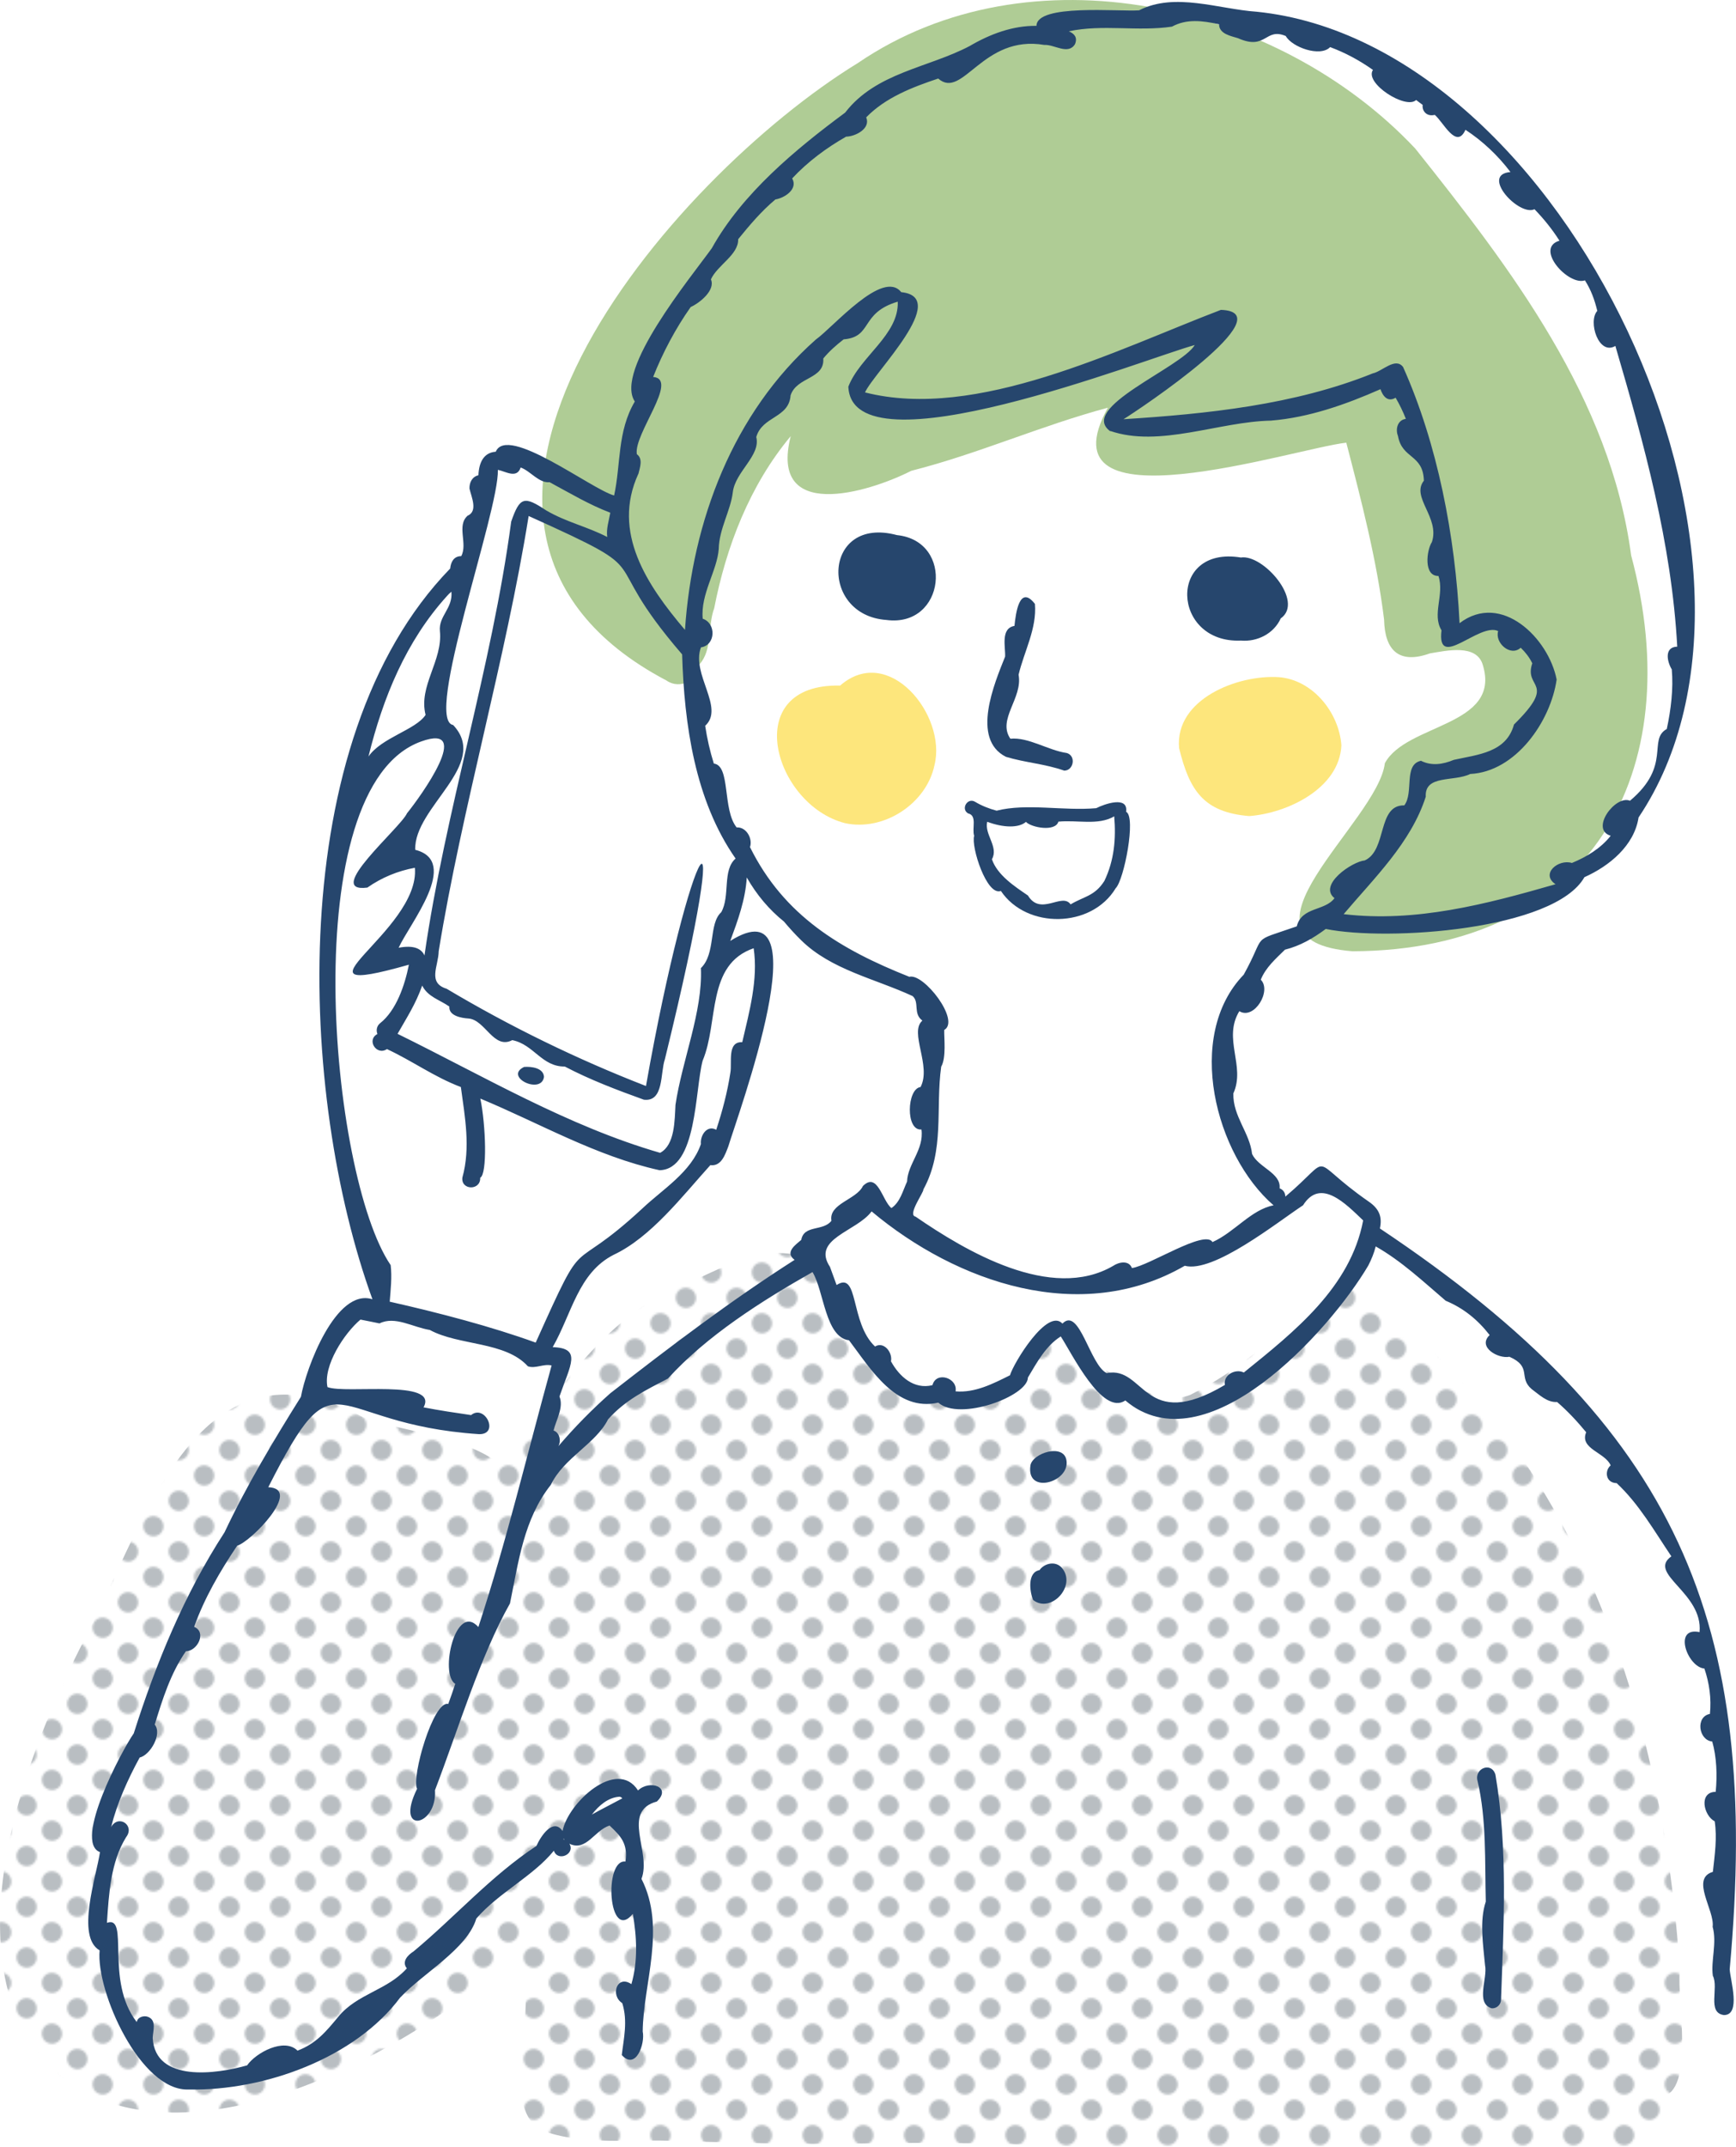 <?xml version="1.0" encoding="UTF-8"?><svg id="_レイヤー_2" xmlns="http://www.w3.org/2000/svg" xmlns:xlink="http://www.w3.org/1999/xlink" viewBox="0 0 435.44 538.24"><defs><style>.cls-1{fill:none;}.cls-2{fill:#fde67c;}.cls-3{fill:#b9bec2;}.cls-4{fill:#afcc95;}.cls-5{fill:#26466d;}.cls-6{fill:url(#_6_dpi_40_5);}</style><pattern id="_6_dpi_40_5" x="0" y="0" width="48" height="48" patternTransform="translate(-3465.9 198.15) scale(.53)" patternUnits="userSpaceOnUse" viewBox="0 0 48 48"><g><rect class="cls-1" x="0" y="0" width="48" height="48"/><g><path class="cls-3" d="M23.24,52.74c3.24,.5,6-2.25,5.5-5.5-.31-2.02-1.96-3.68-3.98-3.99-3.24-.5-6,2.26-5.5,5.5,.31,2.02,1.96,3.67,3.98,3.98Z"/><path class="cls-3" d="M47.24,52.74c3.24,.5,6-2.25,5.5-5.5-.31-2.02-1.96-3.68-3.98-3.99-3.24-.5-6,2.26-5.5,5.5,.31,2.02,1.96,3.67,3.98,3.98Z"/><path class="cls-3" d="M23.24,28.74c3.24,.5,6-2.25,5.5-5.5-.31-2.02-1.96-3.67-3.98-3.99-3.24-.5-6,2.26-5.5,5.5,.31,2.02,1.96,3.67,3.98,3.98Z"/><path class="cls-3" d="M47.24,28.74c3.24,.5,6-2.25,5.5-5.5-.31-2.02-1.96-3.67-3.98-3.99-3.24-.5-6,2.26-5.5,5.5,.31,2.02,1.96,3.67,3.98,3.98Z"/><path class="cls-3" d="M35.24,40.74c3.24,.5,6-2.25,5.5-5.5-.31-2.02-1.96-3.68-3.98-3.99-3.24-.5-6,2.26-5.5,5.5,.31,2.02,1.96,3.67,3.98,3.98Z"/><path class="cls-3" d="M11.24,40.74c3.24,.5,6-2.25,5.5-5.5-.31-2.02-1.96-3.68-3.98-3.99-3.24-.5-6,2.26-5.5,5.5,.31,2.02,1.96,3.67,3.98,3.98Z"/><path class="cls-3" d="M35.24,16.74c3.24,.5,6-2.25,5.5-5.5-.31-2.02-1.96-3.67-3.98-3.99-3.24-.5-6,2.26-5.5,5.5,.31,2.02,1.96,3.67,3.98,3.98Z"/><path class="cls-3" d="M11.24,16.74c3.24,.5,6-2.25,5.5-5.5-.31-2.02-1.96-3.67-3.98-3.99-3.24-.5-6,2.26-5.5,5.5,.31,2.02,1.96,3.67,3.98,3.98Z"/></g><g><path class="cls-3" d="M-.76,52.74c3.24,.5,6-2.25,5.5-5.5-.31-2.02-1.96-3.68-3.98-3.99-3.24-.5-6,2.26-5.5,5.5,.31,2.02,1.96,3.67,3.98,3.98Z"/><path class="cls-3" d="M-.76,28.74c3.24,.5,6-2.25,5.5-5.5-.31-2.02-1.96-3.67-3.98-3.99-3.24-.5-6,2.26-5.5,5.5,.31,2.02,1.96,3.67,3.98,3.98Z"/></g><g><path class="cls-3" d="M23.24,4.74c3.24,.5,6-2.26,5.5-5.5-.31-2.02-1.96-3.68-3.98-3.99-3.24-.5-6,2.26-5.5,5.5,.31,2.02,1.96,3.67,3.98,3.98Z"/><path class="cls-3" d="M47.24,4.74c3.24,.5,6-2.26,5.5-5.5-.31-2.02-1.96-3.68-3.98-3.99-3.24-.5-6,2.26-5.5,5.5,.31,2.02,1.96,3.67,3.98,3.98Z"/></g><path class="cls-3" d="M-.76,4.74c3.24,.5,6-2.26,5.5-5.5-.31-2.02-1.96-3.68-3.98-3.99-3.24-.5-6,2.26-5.5,5.5,.31,2.02,1.96,3.67,3.98,3.98Z"/></g></pattern></defs><g id="_レイヤー_1-2"><g><path class="cls-5" d="M131.45,267.46c-5.13,2.48,4.34,7.06,5,2.49-.13-2.28-3.22-2.63-5-2.49Z"/><g><path class="cls-4" d="M409.13,139.16c-5.25-39.36-30.1-71.76-54.15-101.93C320.51,.59,258.29-13.6,215.15,15.82c-46.81,28.65-122.09,115.78-47.94,154.79,3.23,2.3,8.24-.01,8.23-4.07,3.32-3.66,2-9.49,3.7-14.06,3.02-15.52,8.93-30.84,19.2-43.15-5.49,21.49,19.09,14.34,30.24,8.69,16.81-4.26,32.57-11.35,49.31-15.82-17.29,31.2,46.71,10.22,59.8,8.77,3.79,14.6,7.64,29.34,9.48,44.35,.17,7.79,3.81,11.23,11.49,8.47,4.18-.68,11.74-2.46,13.28,2.93,4.69,15.41-19.24,14.61-24.58,24.61-1.75,14.73-41.44,44.5-8.1,47.13,59.57-.21,84.56-44.71,69.86-99.3Z"/><path class="cls-6" d="M135.59,533.94c10.75,4.09,22.95,2.16,34.28,2.78,15.02,.36,30.03,.96,45.06,.63,19.14-.4,38.27-.08,57.35,.89h140.68c2.7-2.85,4.18-6.81,3.58-12.58,8.82-1.13,3.96-24.49,4.81-31.57-4.02-63.85-25.79-131.5-79.7-170.1-2.63-6.3-9.86-3.15-12.46,1.52-8.8,9.64-18.81,18.25-30.64,24.15-7.83,3.27-19.45-4.95-25.83-9.37-14.96-23.87-20.66,45.99-65.11-13.4,1.81-1.87,2.31-4.91-.17-7.93-10.59-10.36-25.32-1.63-36.3,3.39-20.33,7.7-32.14,28.69-45.52,44.81-9.43-7.26-23.34-7.96-34.46-11.85-41.54-22.32-54.49,25.87-69.73,55.18-59.64,115.8,14.55,156.42,108.49,80.19,6.32,10.46-5.48,36.39,5.69,43.26Z"/><g><path class="cls-2" d="M210.73,171.86c-25.39-.57-16.69,29.92,1.24,34.49,9.67,2.11,20.42-4.87,22.43-14.56,3.12-12.49-11.49-30.56-23.67-19.93Z"/><path class="cls-2" d="M320.79,169.75c-10.3-.68-26.13,5.48-25.04,17.79,2.58,10.49,6.05,16.1,17.6,17.03,9.52-.71,22.58-6.88,23.11-17.71-.58-8.22-7.15-16.43-15.67-17.11Z"/></g><path class="cls-5" d="M311.22,139.75c-18.46-3.01-17.36,21.6,.05,20.83,4.11,.35,8.24-1.74,9.98-5.56,5.99-4.23-4.42-16.19-10.03-15.26Z"/><path class="cls-5" d="M252.29,189.71c4.84,1.47,9.8,1.76,14.65,3.47,2.34,0,3.04-3.67,.67-4.41-4.72-.67-9.61-4.03-14.18-3.59-3.35-4.86,3.16-10.18,2.06-16.04,1.38-5.82,4.62-11.58,4.1-17.75-3.9-5.02-4.84,2.53-5.13,5.51-3.55,.59-2.22,5.37-2.35,7.7-2.65,6.64-8.62,20.62,.18,25.11Z"/><path class="cls-5" d="M100.44,500.69c5.67-6.07,16.74-12.1,19.04-19.76,5.65-6.51,14.16-10.54,19.45-17,.95,2.86,5.45,.87,3.89-1.75,4.24,2.04,6.3-3.38,10.08-4.56,2.83,2.67,4.63,4.53,3.98,9.03-5.52-.68-4.29,20.56,1.85,13.11,1,5.8,1.31,11.86-.36,17.62-3.61-2.45-5.36,2.8-2.29,4.76,1.43,4.47,.36,8.94-.12,13.01,3.53,3.92,5.9-2.85,5.25-5.91,.11-11.91,5.96-25.95-.31-38.25,2.6-6.67-5.22-16.92,3.86-19.39,3.85-3.66-1.88-5.54-4.72-2.77-5.32-8.29-17.63,3.17-18.93,10.16-2.38-3.43-5.54,1.39-6.55,3.74-11.38,7.49-20.41,17.78-30.82,26.44-1.43,.9-3.06,2.57-1.69,4.25-4.85,5.49-12.5,6.36-17.21,12.16-3.04,3.66-5.51,6.69-10.21,8.47,0,0,0,0,0,0-3.33-3.33-10.44,.51-12.65,3.69-7.58,2.17-23.05,4.39-23.68-6.86,.05-1.81,1.07-4.42-1.17-5.3-1.05-.41-2.66,.06-2.82,1.31-8.13-10.42-1.71-26.9-7.49-24.88,.49-7.23,.92-15.17,4.81-21.47,2.3-2.98-1.97-5.82-3.77-2.5,1.52-6.05,4.17-11.96,7.17-17.46,2.68-.63,5.71-5.93,3.78-8.26,1.93-6.28,3.98-12.87,7.82-18.39,2.89-.02,5.29-4.76,2.07-6.12,2.59-7.27,6.51-13.96,10.79-20.34,3.42-.95,16.5-14.32,7.8-14.66,17.7-34.83,14.19-15.84,52.89-13.3,5.17,.09,1.47-7.61-2.02-4.78-4.02-.59-7.85-1.15-11.92-1.94,3.95-7.15-19.62-3.3-24.1-5.08-1.12-5.36,4.22-13.51,8.28-16.92,1.55,.33,3.23,.61,4.77,.96,3.89-1.94,8.31,.95,12.62,1.64,7.31,3.98,18.92,2.83,24.6,9.11,1.92,.67,3.89-.7,5.95-.21-6.2,22.4-11.22,43.77-18.37,65.57-5.71-6.37-9.81,11.77-5.8,14.25-.55,1.69-1.14,3.36-1.75,5.03-3.77-.95-9.3,18.48-7.82,21.27-5.77,11.64,5.06,9.54,4.49,.34,5.8-15.12,11.31-33.53,18.81-46.81,2.14-10.39,3.44-21.12,10.24-29.72,3.29-6.84,11.29-10.27,14.36-16.42,4.36-4.89,9.56-7.37,15.02-10.23,9.71-10.7,23.45-19.43,36.26-26.69,2.89,4.7,3.18,16.34,9.16,17.1,5.45,7.18,11.82,18.01,22.39,15.63,5.36,4.73,22.45-1.61,22.48-6.29,2.26-3.77,4.45-7.91,8.24-10.31,2.72,4.13,10.43,20.06,16.19,16.05,20.09,17.04,51.16-17.23,60.96-33.84,0,0,0,0,0,0,.78-1.53,1.44-3.12,1.85-4.77,6.45,3.65,11.97,8.85,17.56,13.62,4.38,1.82,7.97,4.67,11.02,8.6-3.15,2.98,2.11,6.01,4.96,5.44,5.78,2.55,2.15,5.18,5.57,8.1,1.88,1.37,3.88,3.41,6.39,3.24,2.66,2.29,5.06,4.88,7.29,7.58-1.74,4.2,4.83,5.06,6.14,8.32-1.53,1.23-1.35,4.38,1.51,4.44,5.6,5.22,9.47,12.05,13.72,18.35-6.17,4.37,7.99,9.08,7.07,18.99-6.77-1.42-3.01,8.82,1.21,9.13,1.24,3.64,1.79,7.56,1.39,11.38-3.66,.68-2.87,6.58,.58,6.92,1.11,3.89,1.28,8.44,.87,12.61-4.32,.05-3.05,5.95-.25,7.39,.63,4.22,.02,8.29-.46,12.67-5.7,1.68,.51,9.66-.06,13.77,1.13,4.07-.48,8.49,.05,12.27,1.56,3.07-1.52,9.27,2.78,9.86,4.35,0,1.61-8.69,1.45-11.46,7.96-87.48-13.3-136.07-87.74-185.72,.58-2.68,.02-4.82-2.82-6.75-15.89-11.04-8.17-11.99-20.9-1.23,0-.83-.4-1.67-1.44-2.09,.42-3.85-5.32-5.2-6.9-8.6-.59-5.36-4.84-9.43-4.7-15.18,3.12-6.9-2.72-13.67,1.5-20.62,3.73,2.29,8.18-5.11,5.38-7.89,1.26-3.11,3.77-5.26,6.07-7.53,3.83-.95,7.13-2.89,10.23-5.19,15.56,3.15,57.36,.28,64.88-12.98,6.22-2.77,12.5-7.9,13.58-14.97,42.79-63.67-18.19-194.11-95.8-201.98-9.48-.65-20.53-4.95-29.48-.35-5.25,.36-25.67-1.68-25.74,3.89-5.89-.09-11.66,2.06-16.74,5.05-10.41,5.49-23.51,6.64-31.25,16.7-12.54,9.28-25.81,20.29-33.45,34-5.28,7.34-24.51,30.61-19.31,38.42-4.45,7.56-3.47,15.71-5.19,23.56-5.69-1.56-26.79-17.86-29.69-10.97-2.92,.2-4.2,2.52-4.35,5.9-1.57,.35-2.28,1.82-2.24,3.3,0,0,0,0-.01,0,.46,2.08,2.21,5.69-.45,6.83-2.84,2.48,.08,7.04-1.61,10.14-1.85,0-2.61,1.45-2.77,3.11-42.01,43.24-37.96,132.47-19.5,183.18-9.16-2.95-16.68,17.34-17.94,24.45-6.87,10.97-13.63,22.25-19.15,33.95-10.1,15.54-17.2,32.83-22.78,50.42-2.92,4.15-15.24,27.2-8.47,29.77-.93,6.17-6.08,21.19-.09,24.62-.97,10.19,10.24,35.44,22.38,34.88,18.96,.38,41.81-7.93,53.05-23.11Zm54.9-50.3c.35,.02,.58,.2,.75,.42-2.51,1.36-5.11,2.65-7.64,4.06,1.79-2.29,4.05-4.26,6.89-4.47Zm-13.99,10.71c.02-.08,.03-.16,.05-.24,.05,.1,.11,.2,.17,.29-.07-.02-.14-.04-.22-.05Zm11.85-111.94c-4.67,4.12-9.09,8.62-13.13,13.35,.72-1.41,.28-3.41-1.22-3.91,.65-2.69,2.6-5.8,1.48-8.53,2.77-8.03,5.66-12.13-1.7-12.37,4.78-8.34,6.38-18.62,15.29-23.15,9.35-4.39,17.18-14.65,24.26-22.48,2.75,.38,3.72-2.66,4.51-4.71,2.34-7.79,23.81-66.09,.48-51.49,1.88-5.08,3.81-10.33,4.14-15.91,2.48,4.35,5.62,8.09,9.39,11.1,0,0-.01,0-.02,0,1.35,1.6,2.75,3.15,4.25,4.61,0,0,0,0,0,0,7.51,7.43,18.55,9.65,27.99,14.03,1.77,1.58,.04,4.38,2.44,6.14-3.38,2.92,2.34,11.34-.46,16.66-3.44,.4-3.81,11.04,.23,10.64,.69,5.02-3.47,8.63-3.61,13.05-1.09,2.36-1.72,5.14-3.92,6.65-2.3-1.79-3.44-9.19-7.15-5.54-1.63,3.45-8.64,4.41-7.9,8.72-2.08,2.71-6.88,.94-7.57,4.79-1.2,1.08-4.32,3.06-1.67,5.01-16.2,10.35-31.02,21.61-46.12,33.36Zm22.61-106.45c.47,10.93-4.72,23.02-6.4,34.37,0-.04,.02-.07,.02-.11-.22,3.86-.12,10.03-3.85,12.02-23.19-6.7-44.37-19.28-65.86-29.83,2.3-4.05,4.55-7.46,6.18-12.1,1.41,2.84,4.39,3.56,6.81,5.26-.19,2.35,3.07,2.89,4.84,3,4.18,.36,6.28,7.86,10.94,5.42,5.43,1.08,7.37,6.68,13.18,6.62,6.37,3.34,13.05,5.86,19.83,8.31,5.08,.61,4.09-6.75,5.27-10.13,18.61-75.98,6.26-55.64-4.74,6.7-17.25-6.69-34.15-14.94-50-24.38-4.86-1.49-2.06-5.65-1.99-9.42,5.74-35.41,16.84-73.36,22.56-109.09,34.4,15.51,15.91,8.47,38.5,34.69,.52,17.52,3.22,36.62,13.41,51.18-3.38,2.92-1.31,9.41-3.6,13.45-3.24,2.94-1.29,10.37-5.13,14.04Zm151.02,59.45c4.39-7.02,10.71-.4,15.09,3.77-3.18,16.79-17.27,27.9-29.93,38.13-2.1-1.04-5.22,.59-4.75,3.11-20.45,12.13-20.04-4.88-29.64-2.96-4.23-1.99-6.86-16.8-11.11-12.41-3.75-4.08-12.25,9.86-13.16,12.95-4.21,2.1-8.79,4.46-13.65,4.03,.61-3.36-4.87-5.14-5.79-1.55-4.64,1.15-8.3-2.13-10.41-5.98,.46-2.15-1.73-5.08-4-3.71-6.35-5.98-4-19.07-9.64-15.41-.56-1.5-1.1-3.01-1.65-4.52,0,0,0,0,.01,0-4.75-7.11,6.69-8.87,10.42-13.94,21.39,17.91,52.59,28.65,78.55,13.63,7.18,1.92,23.18-10.89,29.65-15.15Zm-1.57-69.94c-12.02,4.18-7.35,1.41-13.3,12.11-14.85,15.37-7.14,45.15,7.49,57.82-5.62,1.06-9.8,6.76-15.32,9.21-1.92-3.24-15.9,5.95-20.21,6.51-.77-2.02-3.26-1.52-4.7-.55-15.58,9.08-37.08-3.75-49.59-12.35-2.11-.4,2.15-6.14,1.98-6.8,5.4-9.84,3.01-20.36,4.47-30.78,1.32-2.29,.69-7.26,.76-9.2,4.1-2.35-5.13-14.3-8.76-13.33-17.19-6.83-31.42-15.26-39.96-32.51,.72-2.14-.93-5.1-3.35-4.93-3.62-4.49-1.47-15.51-5.72-16.01-.97-3.09-1.69-6.26-2.17-9.47,4.97-4.53-3.58-12.95-1.06-19.66,3.73-.55,3.85-6.06,.44-7.18-.58-6.19,3.62-12.03,4.02-17.48,.08-4.99,2.95-9.56,3.52-14.16,.56-5.2,7.07-9.24,5.89-13.9,1.52-5.3,8.2-4.7,8.61-10.45,1.54-4.71,8.57-4,8.2-9.24,1.48-1.81,3.26-3.37,5.11-4.8,7.36-.61,4.03-6.62,13.57-9.45,.34,8.31-9.52,13.78-12.39,21.31,.93,22.2,74.46-7.05,86.89-10.44-3.42,5.72-29.63,15.83-21.05,21.72-.11-.13-.1-.11-.2-.2,12.37,4.28,27.26-2.31,40.34-2.57,9.51-.76,18.8-4.05,27.49-7.88,.59,1.74,1.82,3.34,3.8,2.14,1,1.72,1.84,3.44,2.57,5.3-2.08,.27-2.67,2.55-1.98,4.28,1.04,5.84,6.31,4.51,6.5,11.22-3.3,4.13,4.06,9.24,2.01,15.38-1.35,2.07-2.13,8.59,1.64,8.49,1.56,4.66-1.69,9.63,.77,13.63-1.25,10.33,9.47-2.07,14.21,.19-.9,2.96,3.1,6.52,5.66,4.18,1.19,1.15,2.16,2.39,2.9,3.9-2.22,6.51,6.46,4.47-4.59,15.35-1.92,7.03-8.99,7.51-15.1,8.86-2.76,1.16-5.61,1.56-8.23,.23-4.45,.95-1.74,8.02-4.19,11.18-6.84-.14-4.24,11.22-9.91,13.8-3.19,.29-11.76,6.15-7.59,9.46-2.43,3.28-8.18,2.11-9.46,7.03ZM160.13,118.79c.37-1.58,1.22-3.77-.39-4.93-.88-4.99,10.67-18.84,4.09-19.37,2.38-6.03,5.63-12.17,9.42-17.53,2.2-.98,6.26-4.19,5.07-6.93,1.64-3.6,6.93-6.11,6.84-10.07,2.87-3.53,5.83-7.04,9.33-9.96,2.33-.38,5.73-2.6,4.21-5.27,3.82-4.12,8.6-7.68,13.53-10.47,2.33-.05,6.22-2.01,5.04-4.84,4.87-5,11.57-7.55,18.06-9.73,6.18,5.45,11.08-11.08,26.65-8.42,2.44-.17,5.95,2.6,7.66-.2,.71-1.71-.21-2.66-1.55-3.22,8.46-1.82,17.3,.11,25.87-1.17,3.69-1.99,7.57-1.52,11.81-.59,.03,2.42,2.93,2.92,4.77,3.49,7.11,3.16,6.74-2.75,11.97-.55,1.51,2.77,8.61,5.38,11.13,2.78,3.77,1.4,7.34,3.31,10.74,5.72-2.24,3.3,8.27,10.02,10.82,7.54,.55,.4,1.1,.81,1.65,1.23-.21,1.49,.99,3.01,3.03,2.5,2.16,1.79,5.42,8.8,7.7,3.74,4.33,2.83,8.18,6.48,11.29,10.59-7.67,.59,2.14,11.19,6.03,9.32,2.33,2.42,4.45,5.03,6.26,7.89-6.35,1.86,2.22,11.38,6.39,9.94,1.53,2.43,2.39,4.77,3.1,7.65-2.41,2.62,.33,11.3,4.53,8.79,7.16,24.44,14.11,49.37,15.52,75.38-3.31,.09-2.57,3.73-1.37,5.7,.43,4.86-.2,10.06-1.25,14.94-4.86,2.71,1.31,9.14-9.23,17.99-3.62-1.54-10.14,7.17-4.84,8.78-2.51,3.17-6.03,5.29-9.73,6.82-3.37-1.06-7.97,2.71-4.11,5.33-17.5,5.03-35.03,9.63-53.14,7.5,7.64-9.03,16.89-17.91,20.59-29.43-.3-5.61,7.06-3.68,11.16-5.71,11.42-.56,20.17-13.18,21.67-23.67-2.01-10.37-13.89-22.09-24.35-14.13-1.07-21.9-5.55-44.98-14.16-64.21-1.94-2.57-5.21,1.09-7.61,1.59-19.61,7.9-41.5,10.15-62.52,11.49,4.02-2.48,40.58-26.88,24.43-27.41-26.25,10.01-61.29,27.82-89.27,20.69,2.23-4.99,21.58-23.87,9.08-25.13-4.63-5.86-17.04,8.78-21.43,11.89-20.8,18.42-30.97,45.51-32.81,72.77-9.54-11.23-18.42-24.46-11.7-39.11Zm-22.25,2.1c5.03,2.7,9.8,5.58,15.2,7.64-.35,2-1.05,4.01-.77,6.08-5.13-2.65-10.17-3.67-15.29-6.65-5.54-3.68-6.62-3.46-8.8,2.8-4.85,36.46-16.55,72.55-21.75,108.75-.79-1.75-2.75-2.64-6.48-1.93,2.66-5.91,15.62-21.65,4.16-24.55-.37-10.74,18.82-21.35,9.52-31.28-7.45-1.24,11.55-53.56,11.21-63.97,1.94,.38,4.76,2.32,5.72-.59,2.51,.91,4.54,3.96,7.28,3.69Zm-25.73,28.48c.28-.35,.65-.7,1.08-1.04,.37,4.25-3.24,6.06-2.89,9.85,.76,7.45-5.43,13.77-3.59,21.03-2.47,3.76-11.03,5.66-14.33,10.44,3.65-14.79,9.41-28.91,19.73-40.28Zm-14.18,167.74c-15.31-22.53-24.12-119.8,7.64-131.23,0,0,0,0,0,0,13.34-4.83-.13,13.81-3.52,17.99-1.59,3.63-21.11,20.08-9.95,18.63,3.6-2.52,7.63-4.18,11.92-4.97,1.45,15.98-34.72,33.7-1.5,24.3-1.01,5.11-3.16,11.5-7.26,14.7-.79,.66-1.01,1.74-.63,2.67-2.83,1.5-.2,5.53,2.39,3.78,6.51,3.04,11.78,6.95,18.54,9.52,1.01,7.52,2.47,15.14,.38,22.68-.4,3.23,4.62,3.32,4.47,.05,1.82-.88,1.4-13.27,.03-19.84,14.75,6.11,29.07,14.47,44.97,17.96,9.41-.27,8.83-20.06,10.79-27.45,4.1-9.76,.87-24.08,12.8-28.2,1.16,7.87-1.09,15.89-2.86,23.55-3.86-.19-2.52,5.15-2.98,7.62-.74,4.87-2,9.65-3.55,14.34-2.32-1.3-4.08,1.46-3.84,3.58-2.43,7.04-9.56,11.29-14.69,16.15-19.31,17.87-13.49,4.11-26.75,33.62-11.05-4.01-24.29-7.48-36.62-10.26,.24-3.06,.6-6.14,.24-9.19Z"/><path class="cls-5" d="M375.1,444.87c-1-3.33-5.35-1.59-4.49,1.56,2.28,9.62,1.81,20.18,2.07,30.26-1.64,4.92-.65,10.84-.19,15.94,.71,3.26-2.49,9.59,1.69,10.81,1.2,.07,2.26-.87,2.32-2.09,.66-18.75,1.76-37.91-1.4-56.48Z"/><path class="cls-5" d="M267.52,366.23c-.53-4.58-8.62-1.97-9.06,1.15-1.09,7.36,9.78,4.22,9.06-1.15Z"/><path class="cls-5" d="M259.14,401.08c4.48,3.54,11.08-3.67,7.16-8.1-1.55-1.74-4.3-1.15-5.57,.62-3.08,.55-2.47,5.36-1.59,7.48Z"/><path class="cls-5" d="M224.99,134.14c-18.57-4.98-19.63,20.06-2.66,21.27,14.8,1.97,17.18-19.78,2.66-21.27Z"/><path class="cls-5" d="M282.46,203.49c.59-4.08-5.49-1.93-7.49-.9-8.17,.74-17.42-1.3-24.99,.63-1.88-.5-3.7-1.21-5.41-2.23-1.88-1.14-3.64,1.79-1.75,2.91,2.37,.53,.91,3.74,1.53,5.62-.83,2.72,3.16,15.19,6.7,13.82,6.46,9.61,22.75,9.39,28.81-.7,2.07-2.03,5.17-17.84,2.61-19.14Zm-5.45,17.34c-2.43,3.83-5.1,3.85-8.47,5.88-2.14-3.08-7.51,3.05-10.71-2.23-3.31-2.26-7.66-5.09-9.03-9.08,1.76-3.09-1.94-6.21-1.18-9.4,4.09,1.53,7.92,1.59,9.72,.03,1.38,1.46,7.41,2.53,8.13-.06,4.76-.48,9.97,1.03,14.01-1.33,.47,5.59,.02,11-2.47,16.19Z"/></g></g></g></svg>